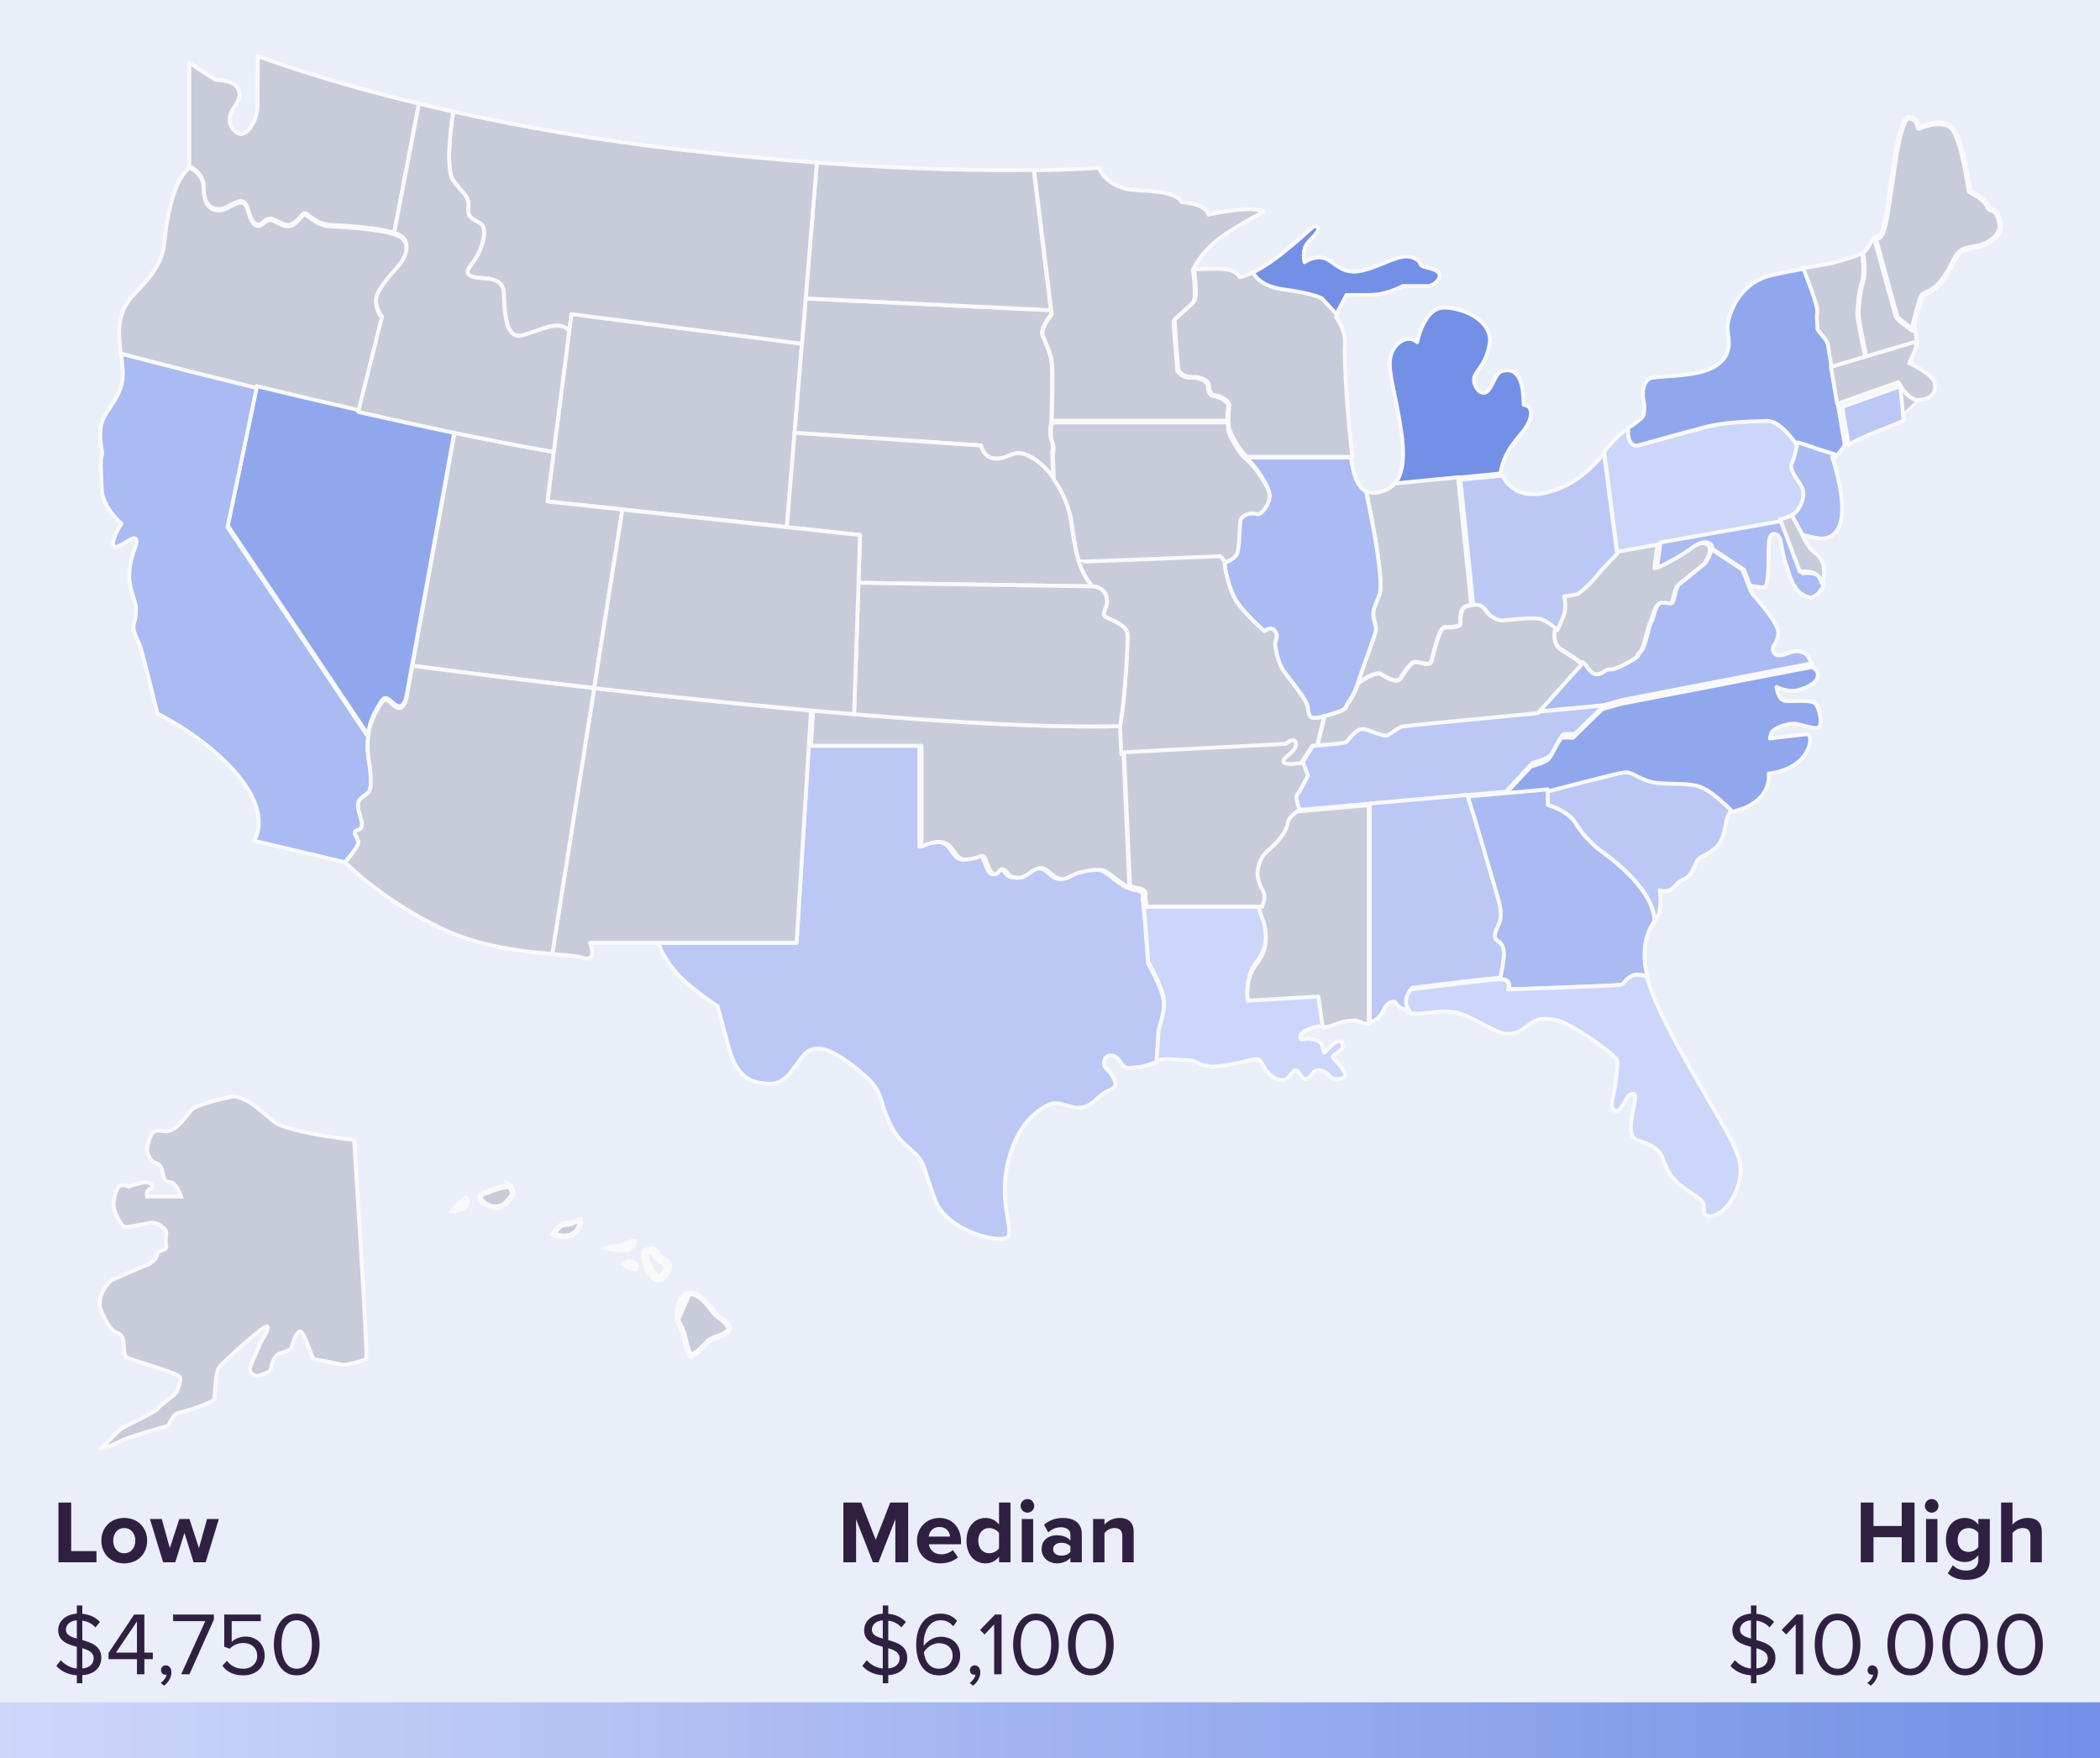 <svg width="375" height="314" viewBox="0 0 375 314" fill="none" xmlns="http://www.w3.org/2000/svg">
<rect x="0" y="0" width="375" height="314" fill="#808080" stroke="none"/>
<g clip-path="url(#clip0_5602_4844)">
<rect width="375" height="314" fill="#EAEEF9"/>
<path d="M143.202 61.338L141.893 77.249L140.503 94.101L111.142 90.963L97.751 89.53L98.884 80.666L101.637 59.121L102.029 56.047L143.202 61.338Z" fill="#C8CBD9" stroke="#F9F9F9" stroke-width="0.7" stroke-linejoin="round"/>
<path d="M241.505 81.593H222.729C221.231 80.429 219.732 77.316 219.536 76.677C219.447 76.389 219.392 75.714 219.376 74.968C219.36 74.057 219.402 73.046 219.52 72.518C219.732 71.558 217.701 70.599 216.953 70.599C216.206 70.599 215.882 69.639 215.882 68.785C215.882 67.931 214.277 67.186 212.782 67.294C211.283 67.4 210.426 66.12 210.426 66.12C210.426 66.12 209.679 57.378 209.785 57.09C209.894 56.805 212.461 54.71 213.209 53.859C213.956 53.005 213.209 48.101 213.209 48.101C213.209 48.101 216.844 47.887 218.879 48.101C220.91 48.312 221.337 49.486 221.337 49.486C221.337 49.486 222.2 49.416 223.929 48.575C224.144 48.469 224.655 50.98 229.68 51.62C234.708 52.26 236.313 53.194 236.313 53.194L238.896 55.989L238.559 56.629C238.559 56.629 240.378 58.763 240.163 61.747C239.964 64.527 240.783 76.357 241.505 81.593Z" fill="#C8CBD9" stroke="#F9F9F9" stroke-width="0.7" stroke-linejoin="round"/>
<path d="M305.341 98.194C305.341 99.278 304.298 100.708 304.298 100.708C304.298 100.708 300.126 104.121 299.59 104.547C299.055 104.975 298.843 107 298.522 107.633C298.201 108.267 297.129 107.534 296.276 107.825C295.419 108.12 295.098 110.519 294.671 111.159C294.241 111.798 293.6 115.743 292.894 116.382C292.188 117.022 292.531 117.236 291.889 117.655C291.247 118.071 288.359 119.796 287.397 119.69C286.434 119.581 286.328 120.33 285.151 120.541C283.973 120.755 283.225 119.156 282.798 118.73C282.721 118.654 282.596 118.545 282.433 118.42C281.704 117.841 280.222 116.817 278.733 115.902C276.913 114.78 277.664 112.013 277.664 112.013C277.664 112.013 278.627 110.199 278.948 108.919C279.269 107.64 278.948 105.935 278.948 105.935C278.948 105.935 281.085 105.721 281.406 105.506C281.727 105.295 283.761 103.587 284.724 102.307C285.686 101.028 288.359 98.363 288.359 98.363L296.058 97C296.009 97.308 295.419 101.149 295.441 101.456C295.464 101.776 300.338 99.003 301.41 98.149C302.478 97.298 304.083 96.444 305.046 97.403C305.257 97.615 305.341 97.89 305.341 98.194Z" fill="#C8CBD9" stroke="#F9F9F9" stroke-width="0.7" stroke-linejoin="round"/>
<path d="M74.818 18.512L70.389 41.573C67.517 40.639 61.645 40.296 59.03 40.168C56.036 40.021 54.752 37.542 54.111 38.182C53.469 38.822 52.4 40.53 50.902 40.101C49.403 39.673 48.335 38.396 47.266 39.462C46.194 40.53 45.126 40.53 44.269 37.331C43.416 34.132 41.06 37.331 39.135 37.331C37.209 37.331 36.356 35.837 36.356 33.278C36.356 30.719 33.789 29.654 33.789 29.654V11.206C33.789 11.206 38.387 14.299 38.708 14.299C39.029 14.299 41.49 14.299 42.344 15.579C43.2 16.858 42.665 17.924 41.596 19.523C40.528 21.122 40.954 22.936 42.453 23.787C43.948 24.641 45.983 21.657 45.983 18.883C45.983 16.11 46.053 10 46.053 10C46.053 10 56.482 14.085 74.818 18.512Z" fill="#C8CBD9" stroke="#F9F9F9" stroke-width="0.7" stroke-linejoin="round"/>
<path d="M323.673 118.444L289.752 124.989L286.328 125.949C286.328 125.949 281.174 126.435 274.779 127.046L282.647 118.281C282.811 118.406 282.936 118.515 283.013 118.591C283.44 119.017 284.187 120.616 285.365 120.402C286.543 120.191 286.649 119.442 287.611 119.551C288.574 119.657 291.462 117.932 292.104 117.517C292.745 117.097 292.402 116.883 293.108 116.243C293.814 115.604 294.456 111.659 294.886 111.02C295.312 110.38 295.633 107.981 296.49 107.686C297.344 107.395 298.415 108.128 298.736 107.495C299.057 106.861 299.269 104.836 299.805 104.408C300.341 103.982 304.512 100.569 304.512 100.569C304.512 100.569 305.555 99.139 305.555 98.055L311.142 101.743L312.32 104.727C312.425 105.047 312.961 106.116 312.961 106.116C312.961 106.116 317.669 111.234 317.56 113.045C317.454 114.858 316.385 115.284 316.597 116.138C316.812 116.992 317.56 117.312 318.952 116.778C320.342 116.243 320.984 116.138 322.052 116.563C323.124 116.992 323.336 118.377 323.336 118.377C323.336 118.377 323.477 118.387 323.673 118.444Z" fill="#AABAF2" stroke="#F9F9F9" stroke-width="0.7" stroke-linejoin="round"/>
<path d="M333.13 63.981L326.901 65.826C326.523 63.571 326.244 61.853 326.212 61.534C326.102 60.468 324.177 58.974 324.296 58.444C324.418 57.909 324.071 56.844 324.286 55.67C324.498 54.496 321.806 47.9 321.806 47.9C324.861 47.372 326.869 47.136 328.137 46.713C329.767 46.173 331.477 45.859 332.482 45.13C332.514 45.306 333.066 48.502 332.482 50.35C331.878 52.257 331.773 54.391 331.667 55.67C331.577 56.739 332.742 62.205 333.13 63.981Z" fill="#C8CBD9" stroke="#F9F9F9" stroke-width="0.7" stroke-linejoin="round"/>
<path d="M111.143 90.995L106.108 122.878C87.249 120.719 73.634 118.886 73.634 118.886L81.178 77.298C87.262 78.561 93.266 79.725 98.885 80.698L97.752 89.562L111.143 90.995Z" fill="#C8CBD9" stroke="#F9F9F9" stroke-width="0.7" stroke-linejoin="round"/>
<path d="M206.853 184.689C206.853 185.633 206.529 189.577 206.519 189.708C205.528 189.977 204.693 190.412 203.323 190.556C201.292 190.767 200.862 190.982 200.114 189.702C199.367 188.422 198.186 188.211 197.598 188.742C197.011 189.277 196.902 190.236 197.598 190.876C198.295 191.516 199.793 193.435 198.937 194.18C198.083 194.926 197.332 194.82 196.264 195.885C195.195 196.954 194.123 197.913 192.307 197.805C190.488 197.699 188.883 196.42 187.064 197.379C185.247 198.339 181.718 200.578 180.004 207.51C178.294 214.439 180.967 219.451 180.004 220.836C179.041 222.225 169.094 220.091 166.957 214.228C164.817 208.361 165.243 208.47 164.175 206.87C163.106 205.271 160.539 204.311 158.826 200.473C157.115 196.634 157.542 195.994 156.258 194.075C154.975 192.155 149.52 187.783 146.953 187.357C144.386 186.929 143.638 188.208 142.46 189.808C141.286 191.407 139.893 193.755 137.22 193.541C134.547 193.326 131.765 193.006 130.161 187.143C128.556 181.279 128.129 179.68 128.129 179.68C128.129 179.68 122.78 176.267 120.319 173.173C117.861 170.083 117.646 168.375 117.646 168.375H142.248L144.427 133.185H164.175V151.21C164.175 151.21 167.704 149.291 169.309 151.21C170.913 153.129 170.698 153.66 172.624 153.449C174.549 153.235 175.191 152.256 175.621 153.491C176.048 154.729 176.583 156.22 177.331 156.114C178.079 156.008 177.973 155.049 178.721 155.26C179.471 155.474 179.683 156.539 180.54 156.648C181.397 156.754 181.824 156.968 183.001 156.22C184.176 155.474 185.353 154.195 187.064 155.794C188.777 157.394 189.525 157.179 191.129 156.328C192.734 155.474 195.086 155.26 196.369 155.369C197.438 155.458 199.328 157.621 201.289 158.523C201.68 158.705 202.075 158.833 202.466 158.887C204.822 159.207 203.859 160.272 204.071 160.912C204.074 160.922 204.077 160.935 204.08 160.951C204.087 160.97 204.09 160.992 204.096 161.021C204.103 161.053 204.109 161.091 204.116 161.133L204.125 161.2C204.132 161.242 204.138 161.29 204.145 161.338C204.173 161.568 204.209 161.878 204.244 162.246C204.244 162.281 204.25 162.32 204.257 162.358C204.27 162.477 204.279 162.601 204.292 162.732C204.305 162.864 204.318 162.998 204.331 163.139C204.376 163.634 204.424 164.185 204.472 164.764C204.485 164.917 204.498 165.074 204.51 165.231C204.53 165.493 204.552 165.762 204.575 166.027C204.587 166.184 204.6 166.338 204.613 166.494C204.632 166.763 204.655 167.028 204.674 167.291C204.687 167.448 204.7 167.604 204.713 167.761C204.732 168.017 204.751 168.27 204.767 168.513C204.777 168.634 204.786 168.759 204.796 168.877C204.799 168.938 204.806 169.002 204.809 169.063C204.818 169.184 204.828 169.306 204.838 169.421C204.863 169.789 204.889 170.138 204.915 170.448C204.918 170.512 204.921 170.573 204.928 170.634C204.947 170.902 204.963 171.142 204.979 171.347C204.982 171.401 204.985 171.456 204.988 171.504C204.992 171.516 204.992 171.526 204.992 171.539C204.995 171.577 204.998 171.612 205.001 171.644C205.021 171.942 205.033 172.108 205.033 172.108C205.033 172.108 207.495 176.372 207.816 178.72C208.136 181.065 206.853 183.73 206.853 184.689Z" fill="#BBC8F6" stroke="#F9F9F9" stroke-width="0.7" stroke-linejoin="round"/>
<path d="M286.435 125.987L281.195 131.105C281.195 131.105 279.802 130.997 279.269 131.105C278.733 131.211 277.556 134.09 276.914 134.835C276.272 135.584 273.705 136.224 273.705 136.224L268.895 141.39H268.892L262.111 141.988L262.028 141.994L244.732 143.517L231.884 144.646C231.884 144.646 231.027 142.429 231.457 141.994C231.884 141.553 233.382 138.568 233.382 138.568L232.535 136.252L232.525 136.224L234.666 132.913C234.666 132.913 235.012 132.89 235.535 132.852C237.137 132.734 240.413 132.468 240.653 132.247C240.974 131.956 242.473 129.717 243.756 129.931C245.04 130.146 247.392 131.425 248.143 130.997C248.891 130.571 249.959 129.64 250.71 129.468C251.172 129.359 264.624 128.063 274.886 127.085C281.281 126.474 286.435 125.987 286.435 125.987Z" fill="#BBC8F6" stroke="#F9F9F9" stroke-width="0.7" stroke-linejoin="round"/>
<path d="M188.053 85.263C187.058 83.887 185.887 82.716 184.597 81.914C181.189 79.793 180.756 81.686 178.189 81.901C175.622 82.115 175.192 79.556 175.192 79.556L141.893 77.298L143.202 61.386L143.87 53.3L187.661 55.398L187.748 56.096C187.748 56.096 185.601 58.722 186.173 59.969C186.744 61.214 187.472 62.922 187.748 64.413C188.002 65.772 187.793 73.667 187.755 75.074C187.751 75.212 187.748 75.289 187.748 75.289C187.748 75.289 187.257 77.208 187.748 78.488C188.242 79.767 187.873 80.621 187.873 80.621L188.053 85.263Z" fill="#C8CBD9" stroke="#F9F9F9" stroke-width="0.7" stroke-linejoin="round"/>
<path d="M309.406 144.646C309.178 144.774 308.979 144.953 308.789 145.238C307.933 146.518 308.254 149.931 306.222 151.53C304.188 153.13 303.334 153.021 303.013 153.769C302.693 154.515 301.942 156.54 300.767 156.968C299.59 157.394 298.948 158.673 298.091 158.993C297.237 159.313 296.381 158.993 296.381 158.993C296.381 158.993 296.917 162.406 295.845 163.897C295.713 164.079 295.578 164.275 295.441 164.479C295.251 158.133 286.006 152.17 285.15 151.421C284.293 150.676 282.583 149.077 281.299 146.943C280.015 144.813 276.38 143.744 276.38 143.744V140.974C276.38 140.974 288.785 137.666 290.178 137.561C291.567 137.455 292.636 138.735 294.882 139.266C297.128 139.8 300.016 139.375 302.798 139.906C305.581 140.44 309.406 144.646 309.406 144.646Z" fill="#BBC8F6" stroke="#F9F9F9" stroke-width="0.7" stroke-linejoin="round"/>
<path d="M342.778 71.199C342.778 71.199 340.936 73.275 339.47 74.251C339.454 74.26 339.441 74.27 339.425 74.279L338.806 68.192L339.354 68C339.354 68 340.853 70.988 342.778 71.199Z" fill="#C8CBD9" stroke="#F9F9F9" stroke-width="0.517" stroke-linejoin="round"/>
<path d="M321.184 91.923C320.956 92.175 320.67 92.39 320.372 92.562C319.412 93.126 318.296 93.311 318.296 93.311L296.472 97.172L288.774 98.535L286.435 80.634C287.827 79.038 289.005 77.592 290.378 76.783C290.661 76.616 290.921 76.456 291.161 76.309C290.876 80.413 293.308 79.342 293.308 79.342C293.308 79.342 301.289 77.103 305.033 76.143C308.775 75.183 313.376 75.183 315.944 75.078C318.511 74.969 321.399 79.556 321.399 79.556C321.399 79.556 320.969 82.115 320.372 83.286C319.772 84.46 321.719 86.485 322.252 87.745C322.788 89.005 322.146 90.858 321.184 91.923Z" fill="#CCD6FA" stroke="#F9F9F9" stroke-width="0.7" stroke-linejoin="round"/>
<path d="M71.438 47.404C70.582 48.473 67.161 51.883 67.161 53.802C67.161 55.721 68.23 56.79 68.23 56.79L63.959 73.82C57.55 72.362 51.383 70.897 45.828 69.547C31.735 66.118 21.604 63.424 21.604 63.424C21.117 59.515 20.651 55.811 24.162 52.311C28.545 47.938 29.187 45.379 29.402 42.82C29.617 40.261 30.259 36.851 31.221 34.078C32.184 31.304 33.789 29.919 33.789 29.919C33.789 29.919 36.356 30.984 36.356 33.544C36.356 36.103 37.209 37.596 39.135 37.596C41.06 37.596 43.415 34.398 44.269 37.596C45.126 40.795 46.194 40.795 47.266 39.727C48.334 38.662 49.403 39.938 50.901 40.367C52.4 40.795 53.469 39.087 54.11 38.447C54.752 37.808 56.036 40.287 59.03 40.434C61.645 40.562 67.517 40.904 70.389 41.838C70.809 41.976 71.166 42.123 71.438 42.286C73.579 43.566 72.295 46.339 71.438 47.404Z" fill="#C8CBD9" stroke="#F9F9F9" stroke-width="0.7" stroke-linejoin="round"/>
<path d="M201.677 158.523C199.716 157.621 197.826 155.458 196.758 155.369C195.474 155.26 193.122 155.474 191.518 156.329C189.913 157.179 189.166 157.394 187.452 155.794C185.742 154.195 184.564 155.474 183.39 156.22C182.212 156.968 181.785 156.754 180.928 156.648C180.072 156.54 179.86 155.474 179.109 155.26C178.361 155.049 178.467 156.009 177.72 156.114C176.972 156.22 176.436 154.729 176.009 153.491C175.579 152.256 174.937 153.235 173.012 153.45C171.087 153.661 171.302 153.13 169.697 151.21C168.093 149.291 164.563 151.21 164.563 151.21V133.185H144.816L145.204 126.886C147.774 127.117 150.345 127.34 152.905 127.552C170.788 129.039 188.107 130.012 200.397 129.669L200.618 134.682L201.677 158.523Z" fill="#C8CBD9" stroke="#F9F9F9" stroke-width="0.7" stroke-linejoin="round"/>
<path d="M288.776 98.901C288.776 98.901 286.103 101.565 285.14 102.845C284.178 104.125 282.143 105.833 281.822 106.044C281.501 106.258 279.364 106.472 279.364 106.472C279.364 106.472 279.685 108.177 279.364 109.457C279.043 110.737 278.081 112.55 278.081 112.55C278.081 112.55 276.797 111.376 275.62 110.951C274.442 110.522 269.95 111.056 268.785 111.162C267.617 111.271 266.208 110.311 265.454 109.137C264.918 108.299 264.007 108.277 263.134 108.449L260.782 85.674L268.345 84.931C268.345 84.931 270.165 90.05 277.439 87.599C281.8 86.128 284.354 83.393 286.437 81L288.776 98.901Z" fill="#BBC8F6" stroke="#F9F9F9" stroke-width="0.7" stroke-linejoin="round"/>
<path d="M187.661 55.398L143.869 53.3L145.868 29.03C163.052 30.3 176.102 30.476 184.596 30.358L187.661 55.398Z" fill="#C8CBD9" stroke="#F9F9F9" stroke-width="0.7" stroke-linejoin="round"/>
<path d="M324.835 129.837C324.193 130.368 322.588 129.622 320.875 129.302C319.164 128.983 316.491 130.157 316.276 131.007L316.061 131.862C316.061 131.862 321.517 131.222 322.588 131.116C323.657 131.007 323.551 133.886 321.305 135.915C319.059 137.939 315.85 138.154 315.85 138.154C315.85 138.154 316.276 141.138 313.494 143.163C311.332 144.74 310.202 144.574 309.406 145.025C309.406 145.025 305.581 140.818 302.799 140.284C300.017 139.753 297.129 140.179 294.883 139.644C292.637 139.113 291.568 137.834 290.179 137.939C288.786 138.045 276.38 141.353 276.38 141.353L268.573 142.04L273.383 136.874C273.383 136.874 275.95 136.234 276.592 135.486C277.234 134.741 278.412 131.862 278.948 131.756C279.48 131.647 280.873 131.756 280.873 131.756L286.113 126.638L289.537 125.678L323.458 119.133C323.875 119.252 324.546 119.578 324.62 120.451C324.725 121.731 323.121 122.69 321.196 123.225C319.27 123.759 317.239 122.69 317.239 122.69C317.239 122.69 317.454 124.93 318.738 125.144C320.021 125.358 323.442 124.824 324.193 125.678C324.94 126.529 325.476 129.302 324.835 129.837Z" fill="#91A7ED" stroke="#F9F9F9" stroke-width="0.7" stroke-linejoin="round"/>
<path d="M329.432 79.447C329.144 80.026 328.21 81.146 327.645 81.805C327.645 81.805 324.834 80.941 323.336 80.407C321.837 79.873 320.983 79.662 320.983 79.662C320.983 79.662 318.095 75.075 315.528 75.183C312.961 75.289 308.36 75.289 304.618 76.249C300.873 77.208 292.893 79.447 292.893 79.447C292.893 79.447 290.461 80.519 290.746 76.415C293.403 74.745 293.493 74.115 293.493 74.115C293.493 74.115 293.814 72.835 293.493 71.556C293.172 70.276 293.387 68.251 294.561 67.612C295.739 66.972 303.014 67.506 306.328 65.373C309.643 63.239 308.575 60.36 308.469 58.76C308.36 57.161 309.964 50.6 316.382 49.138C318.577 48.636 320.444 48.284 322.033 48.006C322.033 48.006 324.725 54.602 324.513 55.776C324.298 56.95 324.645 58.015 324.523 58.549C324.404 59.08 326.329 60.574 326.438 61.639C326.471 61.959 326.75 63.677 327.128 65.932C327.459 67.915 327.866 70.315 328.245 72.538C328.877 76.236 329.432 79.447 329.432 79.447Z" fill="#91A7ED" stroke="#F9F9F9" stroke-width="0.7" stroke-linejoin="round"/>
<path d="M144.816 126.886L144.427 133.185L142.249 168.375H105.346C105.346 168.375 106.842 172.003 104.063 171.043C103.139 170.723 101.191 170.592 98.608 170.375L106.107 122.894C117.678 124.218 131.226 125.667 144.816 126.886Z" fill="#C8CBD9" stroke="#F9F9F9" stroke-width="0.7" stroke-linejoin="round"/>
<path d="M328.897 92.007C328.47 96.165 325.903 96.165 325.155 96.165C324.408 96.165 321.837 95.525 321.837 95.525L319.957 92.007C320.255 91.834 320.541 91.62 320.769 91.367C321.732 90.302 322.373 88.449 321.837 87.189C321.305 85.929 319.357 83.904 319.957 82.73C320.554 81.559 320.984 79 320.984 79C320.984 79 321.837 79.211 323.336 79.745C324.835 80.279 327.646 81.143 327.646 81.143C327.376 81.457 327.187 81.665 327.187 81.665C327.187 81.665 329.327 87.848 328.897 92.007Z" fill="#AABAF2" stroke="#F9F9F9" stroke-width="0.7" stroke-linejoin="round"/>
<path d="M342.368 61.306L333.358 63.981C332.969 62.205 331.804 56.739 331.894 55.67C332 54.391 332.106 52.257 332.709 50.35C333.293 48.502 332.741 45.306 332.709 45.13C332.889 44.996 333.046 44.852 333.178 44.688C334.031 43.62 334.461 42.34 335.209 42.129C335.209 42.129 338.845 55.456 339.06 56.096C339.275 56.735 341.961 58.575 341.961 58.575C341.941 58.741 341.938 58.875 341.948 58.975C342.022 59.617 342.333 60.408 342.368 61.306Z" fill="#C8CBD9" stroke="#F9F9F9" stroke-width="0.7" stroke-linejoin="round"/>
<path d="M81.178 76.976L73.634 118.565L72.611 124.214C72.611 124.214 72.123 127.201 70.39 125.708C68.657 124.214 68.709 123.967 66.947 127.201C66.235 128.51 65.888 129.946 65.744 131.264L40.634 93.812L45.829 68.944C51.384 70.294 57.551 71.759 63.96 73.218C69.601 74.504 75.425 75.783 81.178 76.976Z" fill="#91A7ED" stroke="#F9F9F9" stroke-width="0.7" stroke-linejoin="round"/>
<path d="M153.3 104.075L153.586 95.55L140.503 94.149L141.892 77.298L175.191 79.556C175.191 79.556 175.621 82.115 178.188 81.901C180.755 81.686 181.188 79.793 184.596 81.914C185.886 82.716 187.057 83.887 188.052 85.263C189.685 87.521 190.837 90.339 191.235 92.991C191.592 95.358 191.884 97.729 192.548 99.913C193.08 101.663 193.851 103.295 195.086 104.718L153.3 104.075Z" fill="#C8CBD9" stroke="#F9F9F9" stroke-width="0.7" stroke-linejoin="round"/>
<path d="M145.869 29.03L143.87 53.3L143.202 61.386L102.029 56.096L101.637 59.17C99.917 56.694 95.399 59.544 93.044 59.934C90.477 60.363 90.265 56.524 90.05 54.391C89.835 52.257 90.692 49.912 86.447 49.698C82.201 49.487 83.417 48.207 84.701 46.499C85.984 44.794 87.268 40.741 85.773 39.89C84.274 39.036 83.417 38.822 83.632 36.902C83.847 34.983 82.564 34.558 80.927 32.213C79.291 29.865 80.927 19.929 80.927 19.929C92.499 22.508 106.63 25.067 122.835 26.88C131.182 27.814 138.867 28.512 145.869 29.03Z" fill="#C8CBD9" stroke="#F9F9F9" stroke-width="0.7" stroke-linejoin="round"/>
<path d="M236.48 127.865L235.213 133.124C234.69 133.162 234.343 133.185 234.343 133.185L232.203 136.495L232.212 136.524C230.945 136.748 229.18 136.962 228.779 136.495C228.137 135.747 231.025 134.682 230.919 133.185C230.813 131.687 229.1 133.185 229.1 133.185L200.23 134.682L200.008 129.669C200.043 129.474 200.082 129.266 200.117 129.048C200.916 124.26 201.494 114.26 201.292 113.035C201.077 111.755 198.936 110.904 197.598 110.265C196.26 109.625 198.083 108.557 197.598 106.637C197.117 104.718 195.086 104.718 195.086 104.718C193.85 103.294 193.08 101.663 192.547 99.913C192.576 100.006 217.763 98.96 217.763 98.96C217.763 98.96 218.831 99.92 218.726 100.454C218.62 100.988 219.367 105.038 220.757 107.277C222.149 109.516 225.785 112.715 225.785 112.715C225.785 112.715 226.963 111.65 227.71 112.715C228.458 113.783 227.605 114.423 227.71 115.169C227.816 115.914 228.246 118.262 228.994 119.433C229.742 120.607 232.309 123.7 233.06 125.085C233.807 126.47 233.486 127.123 233.913 127.865C234.343 128.604 236.48 127.865 236.48 127.865Z" fill="#C8CBD9" stroke="#F9F9F9" stroke-width="0.7" stroke-linejoin="round"/>
<path d="M244.411 143.789V182.806C244.167 182.838 243.913 182.828 243.65 182.77C242.152 182.45 242.794 182.025 240.653 182.345C238.516 182.665 238.516 183.199 236.161 183.519L235.413 178.292L222.793 179.04C222.793 179.04 222.151 174.882 224.397 172.109C226.643 169.335 226.001 166.67 225.787 165.497C225.584 164.396 224.724 163.107 224.888 162.246C224.894 162.192 224.91 162.138 224.93 162.087C225.251 161.232 225.572 160.273 224.93 159.208C224.288 158.139 223.967 156.648 224.076 156.009C224.182 155.369 224.288 153.555 226.107 152.061C227.927 150.571 229.339 148.543 229.435 147.372C229.531 146.198 231.562 144.918 231.562 144.918L244.411 143.789Z" fill="#C8CBD9" stroke="#F9F9F9" stroke-width="0.7" stroke-linejoin="round"/>
<path d="M219.331 72.672C219.212 73.2 219.17 74.211 219.186 75.122H187.823C187.861 73.715 188.07 65.82 187.816 64.461C187.541 62.97 186.812 61.262 186.241 60.017C185.67 58.77 187.816 56.144 187.816 56.144L187.73 55.446L184.665 30.405C192.274 30.306 196.227 29.967 196.227 29.967C196.227 29.967 197.51 33.752 203.071 33.966C208.632 34.18 210.558 35.031 210.988 36.099C210.988 36.099 215.371 36.311 215.801 38.339C215.801 38.339 223.608 36.525 225.64 37.804C225.64 37.804 219.116 41.218 216.549 43.562C213.982 45.907 213.019 48.255 213.019 48.255C213.019 48.255 213.767 53.159 213.019 54.013C212.271 54.864 209.704 56.959 209.595 57.244C209.489 57.532 210.237 66.274 210.237 66.274C210.237 66.274 211.094 67.554 212.592 67.448C214.088 67.34 215.692 68.088 215.692 68.939C215.692 69.79 216.013 70.753 216.764 70.753C217.515 70.753 219.543 71.712 219.331 72.672Z" fill="#C8CBD9" stroke="#F9F9F9" stroke-width="0.7" stroke-linejoin="round"/>
<path d="M273.172 74.969C272.315 77.637 268.785 79.342 267.928 84.565L260.365 85.308L249.041 86.418C250.331 84.914 250.921 82.214 250.28 77.528C249.317 70.49 247.822 66.652 248.248 63.987C248.675 61.322 251.351 59.509 253.062 61.108C253.062 61.108 254.239 54.816 257.981 54.925C261.726 55.03 266.645 57.484 266.003 61.428C265.361 65.372 263.33 66.226 263.224 67.72C263.115 69.211 264.835 71.344 266.061 69.32C267.287 67.291 267.181 66.121 269.212 66.121C271.243 66.121 271.888 68.68 271.994 70.49L272.1 72.304C272.1 72.304 274.025 72.304 273.172 74.969Z" fill="#7490E6" stroke="#F9F9F9" stroke-width="0.7" stroke-linejoin="round"/>
<path d="M257.018 49.592C256.592 50.766 255.202 51.086 255.202 51.086H250.495C250.495 51.086 247.607 52.685 244.719 52.685H240.441L238.638 56.096L236.055 53.3C236.055 53.3 234.45 52.366 229.422 51.726C224.397 51.086 223.887 48.575 223.672 48.681C224.984 48.038 226.794 46.953 229.101 45.114C234.45 40.85 234.45 39.996 235.198 40.53C235.949 41.061 234.556 42.129 233.488 43.409C232.419 44.688 232.952 46.819 232.952 46.819C232.952 46.819 235.307 45.114 237.338 46.499C239.369 47.887 240.547 49.167 244.077 48.098C247.607 47.033 250.174 45.219 252.205 45.968C254.239 46.713 253.062 47.353 254.451 47.673C255.844 47.993 257.448 48.418 257.018 49.592Z" fill="#7490E6" stroke="#F9F9F9" stroke-width="0.7" stroke-linejoin="round"/>
<path d="M344.119 71.135C343.586 71.349 342.408 71.455 342.408 71.455C340.483 71.244 338.985 68.256 338.985 68.256L338.436 68.448L328.065 72.117C327.686 69.894 327.279 67.495 326.948 65.511L333.176 63.666L342.187 60.992C342.206 61.433 342.158 61.9 341.982 62.393C341.446 63.886 340.91 64.846 340.91 64.846C340.91 64.846 345.19 66.765 345.511 68.47C345.832 70.175 344.655 70.924 344.119 71.135Z" fill="#C8CBD9" stroke="#F9F9F9" stroke-width="0.7" stroke-linejoin="round"/>
<path d="M325.731 104.407C325.179 105.556 324.139 106.982 322.968 106.646C321.472 106.221 320.401 105.261 319.438 102.382C318.475 99.503 318.264 98.329 318.049 97.05C317.834 95.77 317.407 95.345 316.659 95.345C315.911 95.345 315.802 97.159 315.802 98.544C315.802 99.929 315.908 104.621 315.055 104.836C314.198 105.047 312.488 104.407 312.593 104.727L311.416 101.742L305.829 98.054C305.829 97.75 305.746 97.475 305.534 97.264C304.571 96.304 302.967 97.159 301.898 98.009C300.826 98.864 295.952 101.637 295.93 101.317C295.907 101.01 296.498 97.168 296.546 96.861L318.369 93L321.899 102.382C321.899 102.382 325.387 101.742 325.731 104.407Z" fill="#AABAF2" stroke="#F9F9F9" stroke-width="0.7" stroke-linejoin="round"/>
<path d="M353.311 43.975C351.277 44.403 349.993 44.294 349.031 46.322C348.068 48.347 346.785 50.481 345.501 51.441C344.217 52.4 343.255 52.4 343.043 53.146C342.847 53.814 341.711 57.486 341.557 58.929C341.557 58.929 338.871 57.09 338.656 56.45C338.441 55.81 334.806 42.484 334.806 42.484C335.553 42.27 336.195 43.335 337.158 36.937C338.121 30.539 338.656 26.17 339.404 23.611C340.155 21.052 340.582 20.732 341.544 21.157C342.507 21.583 342.613 22.862 342.613 22.862C342.613 22.862 347.32 20.732 348.925 23.291C350.529 25.85 351.707 34.167 351.707 34.167C351.707 34.167 353.632 35.127 354.38 35.977C355.128 36.831 354.916 37.257 355.664 37.471C356.411 37.686 356.841 38.217 357.162 40.03C357.483 41.844 355.343 43.549 353.311 43.975Z" fill="#C8CBD9" stroke="#F9F9F9" stroke-linejoin="round"/>
<path d="M237.444 192.142C236.482 191.074 235.198 190.968 234.771 191.288C234.345 191.608 233.809 192.887 232.952 192.673C232.098 192.462 231.883 190.648 231.136 191.182C230.385 191.713 230.064 192.996 228.78 192.887C227.497 192.782 226.107 191.502 225.572 190.328C225.039 189.154 224.718 189.154 224.182 189.154C223.646 189.154 218.085 190.754 215.839 190.434C213.593 190.114 213.808 189.369 212.524 189.369C211.241 189.369 210.063 189.154 208.138 189.154C207.512 189.154 206.995 189.244 206.52 189.375C206.53 189.244 206.854 185.3 206.854 184.356C206.854 183.412 208.138 180.732 207.817 178.387C207.496 176.039 205.035 171.775 205.035 171.775C205.035 171.775 205.022 171.609 205.003 171.311C204.999 171.279 204.996 171.244 204.993 171.206C204.993 171.193 204.993 171.183 204.99 171.17C204.99 171.122 204.983 171.068 204.98 171.014C204.964 170.809 204.948 170.569 204.929 170.3C204.922 170.239 204.919 170.179 204.916 170.115C204.89 169.804 204.865 169.456 204.839 169.088C204.829 168.973 204.82 168.851 204.81 168.73C204.81 168.669 204.8 168.605 204.797 168.544C204.788 168.426 204.778 168.301 204.768 168.179C204.752 167.936 204.733 167.684 204.714 167.428C204.701 167.271 204.688 167.114 204.675 166.957C204.656 166.695 204.634 166.43 204.614 166.161C204.602 166.004 204.589 165.851 204.576 165.694C204.553 165.428 204.531 165.16 204.512 164.897C204.499 164.741 204.486 164.584 204.473 164.43C204.425 163.851 204.377 163.301 204.332 162.805C204.319 162.665 204.306 162.53 204.293 162.399C204.281 162.268 204.271 162.143 204.258 162.025C204.252 161.986 204.249 161.948 204.245 161.913H224.888C224.724 162.773 225.584 164.062 225.787 165.163C226.002 166.337 226.643 169.002 224.397 171.775C222.151 174.548 222.793 178.707 222.793 178.707L235.413 177.958L236.161 183.185C233.809 183.505 232.31 184.25 232.204 185.105C232.098 185.955 232.74 185.424 234.024 185.53C235.307 185.636 236.161 186.17 236.27 187.344C236.376 188.515 236.591 187.875 237.765 186.704C238.943 185.53 239.8 185.85 239.8 186.81C239.8 187.769 237.554 188.409 238.086 188.943C238.622 189.474 240.012 190.968 240.227 191.822C240.442 192.673 238.407 193.207 237.444 192.142Z" fill="#CCD6FA" stroke="#F9F9F9" stroke-width="0.7" stroke-linejoin="round"/>
<path d="M282.495 118.591L274.627 127.356C264.365 128.335 250.913 129.631 250.451 129.739C249.7 129.912 248.631 130.843 247.884 131.268C247.133 131.697 244.781 130.418 243.497 130.203C242.214 129.989 240.715 132.228 240.394 132.519C240.154 132.74 236.877 133.005 235.276 133.124L236.544 127.865C236.544 127.865 240.182 127.004 240.394 126.259C240.609 125.51 241.787 124.445 242.534 121.992C242.534 121.992 245.618 119.861 246.591 120.392C247.563 120.927 249.379 122.228 250.13 121.15C250.878 120.072 251.946 118.048 253.018 118.262C254.086 118.473 255.264 118.87 255.585 118.246C255.906 117.622 256.869 112.075 258.043 112.075C259.217 112.075 260.825 111.97 260.825 111.435C260.825 110.901 260.681 108.665 261.769 108.345C262.083 108.253 262.426 108.153 262.779 108.083C263.652 107.91 264.563 107.933 265.099 108.771C265.853 109.945 267.262 110.904 268.43 110.796C269.595 110.69 274.087 110.156 275.265 110.585C276.443 111.01 277.726 112.184 277.726 112.184C277.726 112.184 276.975 114.951 278.795 116.074C280.284 116.989 281.766 118.012 282.495 118.591Z" fill="#C8CBD9" stroke="#F9F9F9" stroke-width="0.7" stroke-linejoin="round"/>
<path d="M200.117 129.049C200.082 129.266 200.043 129.474 200.008 129.669C187.718 130.012 170.4 129.039 152.516 127.552L153.299 104.075L195.086 104.718C195.086 104.718 197.117 104.718 197.598 106.637C198.083 108.557 196.26 109.625 197.598 110.265C198.936 110.905 201.077 111.756 201.292 113.035C201.494 114.26 200.916 124.26 200.117 129.049Z" fill="#C8CBD9" stroke="#F9F9F9" stroke-width="0.7" stroke-linejoin="round"/>
<path d="M226.879 88.887C226.879 90.487 225.275 92.511 224.527 92.192C223.776 91.872 221.851 92.192 221.639 93.417C221.424 94.645 221.53 98.269 220.998 99.335C220.462 100.403 218.857 100.828 218.857 100.828C218.963 100.294 217.895 99.335 217.895 99.335C217.895 99.335 192.708 100.381 192.679 100.288C192.015 98.103 191.723 95.733 191.367 93.365C190.969 90.714 189.817 87.895 188.184 85.637L188.004 80.996C188.004 80.996 188.373 80.141 187.879 78.862C187.388 77.582 187.879 75.663 187.879 75.663C187.879 75.663 187.882 75.586 187.885 75.449H219.249C219.265 76.194 219.319 76.869 219.409 77.157C219.605 77.797 221.103 80.909 222.602 82.074C224.097 83.235 226.879 87.288 226.879 88.887Z" fill="#C8CBD9" stroke="#F9F9F9" stroke-width="0.7" stroke-linejoin="round"/>
<path d="M262.717 108.014C262.364 108.084 262.021 108.183 261.706 108.276C260.618 108.596 260.763 110.835 260.763 111.366C260.763 111.897 259.158 112.006 257.981 112.006C256.803 112.006 255.844 117.553 255.523 118.177C255.202 118.8 254.024 118.404 252.956 118.193C251.884 117.978 250.815 120.003 250.068 121.081C249.317 122.159 247.501 120.857 246.528 120.323C245.556 119.792 242.472 121.923 242.472 121.923C243.22 119.472 245.575 113.394 245.681 112.54C245.787 111.686 245.254 110.727 245.229 109.767C245.206 108.807 245.254 108.807 246.323 106.143C247.382 103.504 244 87.983 243.932 87.679C244.686 88.063 245.588 88.085 246.644 87.803C247.574 87.554 248.396 87.1 249.041 86.348L260.365 85.238L262.717 108.014Z" fill="#C8CBD9" stroke="#F9F9F9" stroke-width="0.7" stroke-linejoin="round"/>
<path d="M246.322 106.212C245.254 108.877 245.206 108.877 245.228 109.836C245.254 110.796 245.787 111.756 245.681 112.61C245.575 113.464 243.219 119.542 242.472 121.992C241.724 124.446 240.546 125.511 240.331 126.259C240.12 127.005 236.481 127.865 236.481 127.865C236.481 127.865 234.344 128.604 233.914 127.865C233.487 127.123 233.808 126.47 233.06 125.085C232.309 123.7 229.742 120.607 228.994 119.433C228.247 118.262 227.817 115.914 227.711 115.169C227.605 114.424 228.459 113.784 227.711 112.715C226.963 111.65 225.786 112.715 225.786 112.715C225.786 112.715 222.15 109.516 220.757 107.277C219.368 105.038 218.62 100.988 218.726 100.454C218.726 100.454 220.33 100.029 220.866 98.96C221.399 97.895 221.293 94.271 221.508 93.042C221.72 91.817 223.645 91.497 224.396 91.817C225.144 92.137 226.748 90.112 226.748 88.513C226.748 86.913 223.966 82.86 222.471 81.699H241.246C241.297 82.09 241.352 82.445 241.403 82.755C241.868 85.531 242.703 87.121 243.932 87.745C243.999 88.052 247.381 103.573 246.322 106.212Z" fill="#AABAF2" stroke="#F9F9F9" stroke-width="0.7" stroke-linejoin="round"/>
<path d="M101.637 59.17L98.884 80.714C93.265 79.742 87.261 78.577 81.177 77.314C75.424 76.12 69.6 74.841 63.959 73.555L68.23 56.524C68.23 56.524 67.161 55.456 67.161 53.536C67.161 51.617 70.582 48.207 71.438 47.139C72.295 46.074 73.579 43.3 71.438 42.021C71.166 41.858 70.809 41.71 70.389 41.573L74.817 18.512C76.765 18.982 78.803 19.456 80.927 19.929C80.927 19.929 79.29 29.865 80.927 32.213C82.564 34.558 83.847 34.983 83.632 36.902C83.417 38.822 84.274 39.036 85.772 39.89C87.268 40.741 85.984 44.794 84.701 46.499C83.417 48.207 82.201 49.487 86.446 49.698C90.692 49.912 89.835 52.257 90.05 54.391C90.265 56.524 90.477 60.363 93.044 59.934C95.399 59.544 99.917 56.694 101.637 59.17Z" fill="#C8CBD9" stroke="#F9F9F9" stroke-width="0.7" stroke-linejoin="round"/>
<path d="M81.043 216.151C81.005 216.157 80.97 216.161 80.936 216.165L80.938 216.162L80.938 216.162L80.938 216.162L80.939 216.162L80.939 216.161L80.944 216.156L80.961 216.136C80.976 216.119 80.998 216.093 81.028 216.06C81.086 215.993 81.171 215.898 81.274 215.784C81.482 215.556 81.763 215.256 82.062 214.966C82.364 214.673 82.669 214.404 82.926 214.226C83.046 214.143 83.139 214.092 83.203 214.065C83.223 214.086 83.247 214.117 83.271 214.166C83.322 214.266 83.36 214.409 83.366 214.578C83.378 214.926 83.254 215.262 83.024 215.453C82.904 215.552 82.613 215.703 82.21 215.848C81.823 215.988 81.394 216.101 81.043 216.151ZM83.259 214.048C83.259 214.048 83.257 214.048 83.254 214.048C83.257 214.048 83.259 214.047 83.259 214.048Z" fill="#C8CBD9" stroke="#F9F9F9"/>
<path d="M86.908 212.91L86.881 212.724L86.95 212.893L86.95 212.893L86.951 212.893L86.953 212.893L86.961 212.889L86.995 212.875C87.025 212.863 87.071 212.845 87.128 212.823C87.244 212.777 87.411 212.714 87.612 212.64C88.017 212.493 88.558 212.308 89.111 212.155C89.67 212 90.213 211.885 90.633 211.864C90.844 211.854 90.991 211.869 91.082 211.895C91.11 211.904 91.127 211.911 91.136 211.916C91.391 212.426 91.528 212.745 91.551 213.023C91.569 213.253 91.511 213.504 91.195 213.87C91.119 213.958 91.047 214.045 90.975 214.129C90.66 214.503 90.373 214.844 89.998 215.117C89.567 215.429 89.018 215.646 88.189 215.592L88.189 215.592C87.807 215.566 87.346 215.416 86.912 215.172C86.478 214.928 86.116 214.617 85.906 214.311C85.697 214.004 85.684 213.781 85.758 213.62C85.844 213.434 86.124 213.147 86.908 212.91ZM91.145 211.922C91.145 211.922 91.144 211.921 91.143 211.92C91.145 211.921 91.145 211.922 91.145 211.922Z" fill="#C8CBD9" stroke="#F9F9F9"/>
<path d="M99.079 220.034L99.182 219.962L99.238 219.851C99.238 219.851 99.238 219.851 99.238 219.851C99.238 219.85 99.238 219.85 99.238 219.85L99.242 219.843C99.245 219.836 99.252 219.824 99.261 219.807C99.28 219.774 99.31 219.724 99.35 219.663C99.431 219.54 99.55 219.377 99.706 219.215C100.023 218.886 100.44 218.612 100.945 218.612C101.771 218.612 102.37 218.307 102.804 218.082L102.814 218.077C103.037 217.962 103.185 217.885 103.32 217.843C103.44 217.805 103.51 217.808 103.572 217.828C103.626 217.846 103.634 217.863 103.643 217.884C103.662 217.929 103.679 218.026 103.66 218.197C103.621 218.543 103.459 218.987 103.27 219.428C103.106 219.812 102.997 219.917 102.871 220.007C102.798 220.058 102.718 220.105 102.597 220.175C102.572 220.19 102.545 220.206 102.515 220.223C102.355 220.318 102.158 220.436 101.92 220.605L101.919 220.606C101.892 220.625 101.802 220.669 101.617 220.707C101.444 220.743 101.227 220.767 100.982 220.775C100.49 220.792 99.933 220.743 99.474 220.636C99.245 220.582 99.055 220.517 98.916 220.448C98.848 220.414 98.799 220.382 98.765 220.355C98.758 220.349 98.752 220.344 98.747 220.339C98.782 220.284 98.873 220.179 99.079 220.034Z" fill="#C8CBD9" stroke="#F9F9F9"/>
<path d="M109.261 222.995C109.046 222.962 108.849 222.926 108.675 222.888C108.681 222.886 108.686 222.884 108.692 222.882C109.095 222.724 109.613 222.594 110.138 222.647L110.139 222.647C110.911 222.723 111.62 222.364 112.136 222.103C112.158 222.092 112.181 222.08 112.203 222.069C112.488 221.925 112.712 221.816 112.912 221.757C113.105 221.7 113.214 221.71 113.289 221.741L113.29 221.741C113.293 221.743 113.296 221.744 113.299 221.745C113.296 221.808 113.26 221.942 113.138 222.135C112.885 222.531 112.427 222.924 112.039 223.069C111.977 223.092 111.849 223.119 111.644 223.136C111.447 223.152 111.208 223.156 110.943 223.149C110.414 223.136 109.805 223.079 109.261 222.995Z" fill="#C8CBD9" stroke="#F9F9F9"/>
<path d="M114.999 223.653C115.15 223.304 116.771 222.504 117.278 223.653C117.571 224.316 118.077 224.638 118.549 224.938C118.892 225.157 119.217 225.365 119.431 225.684C119.938 226.442 118.799 228.208 118.038 228.461C117.278 228.713 116.771 228.278 116.139 227.424C115.506 226.57 114.618 224.529 114.999 223.656V223.653ZM114.999 223.653H115.499V223.656V223.76L115.458 223.856C115.454 223.865 115.45 223.874 115.447 223.884M114.999 223.653L115.007 223.656L115.458 223.851C115.458 223.853 115.457 223.854 115.456 223.856C115.446 223.88 115.435 223.894 115.432 223.899M115.447 223.884C115.439 223.891 115.434 223.896 115.432 223.899M115.447 223.884C115.41 223.988 115.392 224.167 115.424 224.433C115.458 224.714 115.542 225.041 115.661 225.382C115.901 226.07 116.26 226.747 116.541 227.127C116.853 227.549 117.089 227.801 117.301 227.931C117.476 228.037 117.639 228.066 117.881 227.986C117.959 227.96 118.106 227.868 118.289 227.679C118.462 227.5 118.635 227.267 118.773 227.018C118.913 226.768 119.006 226.522 119.041 226.318C119.078 226.106 119.042 226.002 119.015 225.962C118.865 225.737 118.642 225.594 118.301 225.375C118.232 225.33 118.159 225.283 118.08 225.232C117.645 224.946 117.133 224.562 116.821 223.855L116.82 223.855C116.748 223.69 116.654 223.624 116.56 223.59C116.448 223.55 116.293 223.543 116.106 223.581C115.921 223.619 115.739 223.694 115.601 223.776C115.532 223.816 115.482 223.853 115.452 223.88C115.45 223.881 115.448 223.883 115.447 223.884ZM115.432 223.899C115.43 223.9 115.43 223.901 115.43 223.901C115.43 223.901 115.43 223.9 115.432 223.899Z" fill="#C8CBD9" stroke="#F9F9F9"/>
<path d="M111.493 225.731C111.517 225.714 111.541 225.697 111.565 225.68C111.872 225.47 112.234 225.333 112.613 225.417C113.097 225.524 113.402 225.751 113.524 225.949C113.581 226.041 113.596 226.121 113.589 226.189C113.582 226.258 113.547 226.358 113.432 226.483C113.43 226.486 113.427 226.488 113.422 226.49C113.416 226.494 113.402 226.499 113.377 226.504C113.324 226.513 113.237 226.514 113.112 226.49C112.858 226.443 112.543 226.316 112.215 226.148C111.952 226.014 111.7 225.863 111.493 225.731Z" fill="#C8CBD9" stroke="#F9F9F9"/>
<path d="M120.944 235.669C120.944 235.642 120.944 235.609 120.945 235.572C120.946 235.44 120.952 235.25 120.966 235.021C120.995 234.561 121.059 233.951 121.201 233.34C121.345 232.724 121.559 232.14 121.868 231.707C122.168 231.285 122.539 231.026 123.024 230.98L120.944 235.669ZM120.944 235.669C120.971 235.724 121.007 235.796 121.05 235.882C121.147 236.078 121.279 236.344 121.414 236.622C121.549 236.899 121.689 237.19 121.804 237.437C121.912 237.671 122.012 237.895 122.055 238.023C122.095 238.141 122.153 238.394 122.217 238.676C122.222 238.697 122.227 238.717 122.231 238.738C122.307 239.067 122.401 239.476 122.51 239.903C122.735 240.784 123.004 241.653 123.272 242.082C123.274 242.085 123.276 242.087 123.277 242.089C123.295 242.092 123.351 242.095 123.46 242.063C123.698 241.992 124.024 241.804 124.399 241.522C125.137 240.967 125.903 240.174 126.269 239.749C126.528 239.449 126.872 239.247 127.21 239.091C127.483 238.966 127.788 238.855 128.079 238.749C128.147 238.724 128.214 238.7 128.279 238.676C129.013 238.405 129.647 238.128 130.057 237.616C130.192 237.448 130.212 237.286 130.148 237.081C130.075 236.845 129.889 236.568 129.607 236.265C129.193 235.819 128.687 235.43 128.274 235.112C128.115 234.99 127.97 234.879 127.85 234.779C127.713 234.666 127.576 234.508 127.447 234.349C127.326 234.199 127.191 234.021 127.05 233.834C127.038 233.817 127.025 233.8 127.012 233.783C126.697 233.367 126.335 232.893 125.92 232.449C125.072 231.542 124.109 230.877 123.024 230.98L120.944 235.669Z" fill="#C8CBD9" stroke="#F9F9F9"/>
<path d="M293.71 171.683C293.77 172.486 293.931 173.372 294.191 174.354C294.191 174.354 292.426 173.721 291.354 174.354C290.286 174.988 290.18 175.627 289.644 175.842C289.108 176.053 269.428 176.693 269.428 176.693C269.428 176.693 270.07 174.882 268.144 174.882C268.038 174.882 267.9 174.888 267.727 174.898C267.949 173.794 268.443 171.232 268.359 170.404C268.25 169.335 268.038 168.804 267.182 168.27C266.325 167.736 266.861 166.565 267.503 165.177C268.144 163.792 267.503 161.447 267.503 161.447C267.503 161.447 262.962 145.545 261.791 142.26L268.571 141.662H268.574L276.382 140.974V143.744C276.382 143.744 280.017 144.813 281.301 146.943C282.584 149.077 284.295 150.676 285.151 151.422C286.008 152.17 295.253 158.133 295.442 164.479C294.464 165.944 293.427 168.036 293.71 171.683Z" fill="#AABAF2" stroke="#F9F9F9" stroke-width="0.7" stroke-linejoin="round"/>
<path d="M310.596 210.92C309.633 214.973 306.957 217.318 305.247 217.213C303.537 217.107 304.82 215.508 303.857 214.439C302.895 213.374 299.15 211.774 297.761 208.896C296.368 206.017 297.01 205.911 294.873 204.631C292.732 203.352 291.234 204.203 291.234 201.324C291.234 198.445 292.732 195.249 291.555 195.355C290.38 195.46 290.486 196.634 289.417 197.914C288.346 199.193 287.492 197.808 287.919 196.314C288.346 194.821 288.987 190.342 288.776 189.382C288.561 188.423 280.433 182.559 277.756 182.131C275.083 181.705 274.442 182.025 273.052 182.985C271.66 183.944 270.912 184.799 268.772 184.584C266.634 184.37 262.569 181.174 259.575 180.746C256.578 180.32 254.226 181.28 252.085 180.96C251.848 180.925 251.626 180.883 251.424 180.838C249.695 178.689 251.874 176.693 251.874 176.693C251.874 176.693 264.6 175.074 267.607 174.898C267.78 174.888 267.918 174.882 268.024 174.882C269.949 174.882 269.307 176.693 269.307 176.693C269.307 176.693 288.987 176.053 289.523 175.842C290.059 175.627 290.165 174.988 291.234 174.354C292.305 173.721 294.07 174.354 294.07 174.354C295.158 178.452 298.04 184.274 303.216 193.221C309.633 204.312 311.559 206.871 310.596 210.92Z" fill="#CCD6FA" stroke="#F9F9F9" stroke-width="0.7" stroke-linejoin="round"/>
<path d="M325.583 103.282C325.512 103.515 325.396 103.813 325.242 104.132C324.899 101.468 321.411 102.108 321.411 102.108L317.881 92.725C317.881 92.725 318.998 92.54 319.957 91.977L321.838 95.496C321.838 95.496 322.8 97.844 324.299 98.909C325.798 99.974 325.903 102.213 325.583 103.282Z" fill="#C8CBD9" stroke="#F9F9F9" stroke-width="0.7" stroke-linejoin="round"/>
<path d="M339.945 75.077C339.733 75.215 339.531 75.33 339.341 75.41C337.843 76.05 330.568 78.715 330.141 79.569C330.141 79.569 329.586 76.357 328.954 72.659L339.325 68.99L339.945 75.077Z" fill="#BBC8F6" stroke="#F9F9F9" stroke-width="0.7" stroke-linejoin="round"/>
<path d="M153.586 95.547L153.3 104.072L152.517 127.548C149.957 127.337 147.386 127.113 144.816 126.883C131.226 125.664 117.679 124.215 106.107 122.891L111.142 91.008L140.503 94.146L153.586 95.547Z" fill="#C8CBD9" stroke="#F9F9F9" stroke-width="0.7" stroke-linejoin="round"/>
<path d="M65.878 141.399C65.236 142.253 63.738 142.465 63.953 144.173C64.165 145.878 65.406 147.797 63.93 148.222C62.454 148.651 64.338 149.716 63.93 150.782C63.523 151.85 61.597 153.98 61.597 153.98L45.341 150.142C45.341 150.142 48.441 145.983 42.88 138.946C37.319 131.908 28.119 127.43 28.119 127.43C28.119 127.43 25.337 116.023 24.91 115.063C24.484 114.103 23.521 112.504 23.948 111.224C24.375 109.945 24.269 109.091 24.269 108.345C24.269 107.6 23.091 105.252 23.091 102.907C23.091 100.563 23.733 98.855 24.054 98C24.375 97.15 24.695 95.764 23.627 96.19C22.558 96.615 22.022 97.255 21.06 97.575C20.097 97.895 19.991 97.255 20.418 95.975C20.845 94.696 21.701 93.522 21.701 93.522C21.701 93.522 18.278 90.643 18.172 87.339C18.066 84.034 17.851 82.115 18.172 81.366C18.493 80.621 17.62 79.341 18.002 76.248C18.387 73.158 22.237 71.133 21.916 66.121C21.852 65.119 21.727 64.134 21.605 63.158C21.605 63.158 31.736 65.852 45.829 69.281L40.634 94.149L65.743 131.601C65.528 133.54 65.75 135.219 65.878 135.856C66.09 136.921 66.52 140.545 65.878 141.399Z" fill="#AABAF2" stroke="#F9F9F9" stroke-width="0.7" stroke-linejoin="round"/>
<path d="M232.061 144.585C232.061 144.585 230.029 145.864 229.933 147.038C229.837 148.209 228.425 150.237 226.605 151.728C224.786 153.221 224.68 155.035 224.574 155.675C224.465 156.315 224.786 157.805 225.428 158.874C226.07 159.939 225.749 160.899 225.428 161.753C225.409 161.804 225.393 161.858 225.386 161.913H204.743C204.708 161.545 204.673 161.235 204.644 161.004C204.637 160.956 204.631 160.908 204.625 160.867L204.615 160.8C204.609 160.758 204.602 160.72 204.596 160.688C204.589 160.659 204.586 160.636 204.58 160.617C204.577 160.601 204.573 160.588 204.57 160.579C204.358 159.939 205.321 158.874 202.966 158.554C202.574 158.5 202.179 158.372 201.788 158.189L200.729 134.348L229.599 132.851C229.599 132.851 231.313 131.354 231.419 132.851C231.525 134.348 228.637 135.413 229.278 136.162C229.68 136.629 231.444 136.415 232.712 136.191L233.559 138.507C233.559 138.507 232.061 141.491 231.634 141.933C231.204 142.368 232.061 144.585 232.061 144.585Z" fill="#C8CBD9" stroke="#F9F9F9" stroke-width="0.7" stroke-linejoin="round"/>
<path d="M106.108 122.894L98.609 170.371C93.417 169.933 85.677 169.13 78.605 165.711C68.015 160.593 61.597 153.981 61.597 153.981C61.597 153.981 63.523 151.85 63.93 150.782C64.338 149.716 62.454 148.651 63.93 148.223C65.406 147.797 64.165 145.878 63.953 144.173C63.738 142.465 65.236 142.254 65.878 141.399C66.52 140.545 66.09 136.921 65.878 135.856C65.75 135.219 65.528 133.54 65.743 131.601C65.888 130.283 66.234 128.847 66.947 127.539C68.708 124.305 68.657 124.551 70.39 126.045C72.123 127.539 72.61 124.551 72.61 124.551L73.634 118.902C73.634 118.902 87.249 120.735 106.108 122.894Z" fill="#C8CBD9" stroke="#F9F9F9" stroke-width="0.7" stroke-linejoin="round"/>
<path d="M63.237 203.593C63.237 203.593 51.207 202.204 48.929 200.311C46.65 198.417 43.483 195.388 41.205 195.893C38.927 196.398 34.999 197.281 34.113 198.292C33.228 199.303 32.214 200.944 30.821 201.699C29.428 202.457 28.414 201.574 27.529 202.076C26.643 202.582 26.261 205.106 26.261 205.483C26.261 205.861 26.768 207.377 27.907 207.754C29.047 208.132 28.921 209.143 29.175 210.026C29.428 210.908 29.682 211.036 30.567 211.161C31.453 211.289 32.339 213.685 32.339 213.685H26.261C26.261 213.685 26.008 212.674 26.768 212.297C27.529 211.919 27.195 211.286 26.223 211.161C25.25 211.036 22.972 211.919 22.972 211.919C22.972 211.919 21.833 211.289 21.198 211.919C20.565 212.549 20.184 214.696 20.312 215.579C20.437 216.462 21.579 219.113 22.465 219.113C23.351 219.113 26.264 218.483 27.025 218.355C27.785 218.231 29.81 219.238 29.685 220.249C29.56 221.26 29.56 221.89 29.685 222.648C29.81 223.406 28.164 223.154 28.039 224.037C27.914 224.919 27.025 225.678 25.886 226.055C24.747 226.432 21.531 227.949 20.29 228.454C19.048 228.96 17.148 231.864 18.034 234.007C18.919 236.154 19.933 237.667 20.694 237.92C21.454 238.172 21.961 238.55 22.086 239.813C22.215 241.077 21.961 242.212 22.972 242.59C23.986 242.967 31.71 245.242 32.089 245.872C32.467 246.502 31.71 248.018 31.581 248.524C31.456 249.029 28.543 250.923 28.164 251.553C27.785 252.183 22.465 254.582 21.579 255.213C20.694 255.843 17.806 259 17.806 259C17.806 259 21.454 257.484 22.086 257.106C22.719 256.729 30.064 254.582 30.064 254.582C30.064 254.582 30.949 252.436 31.835 252.311C32.721 252.186 38.166 250.542 38.291 249.787C38.416 249.029 38.416 244.989 39.177 244.106C39.938 243.223 47.533 236.154 47.786 236.912C48.04 237.67 46.519 239.564 46.394 240.069C46.269 240.575 44.622 243.857 44.622 244.487C44.622 245.117 45.383 246.003 46.394 245.622C47.408 245.245 48.419 244.992 48.419 244.234C48.419 243.476 49.179 242.088 49.686 241.835C50.193 241.582 51.711 241.205 51.964 240.824C52.218 240.443 52.596 238.172 53.485 237.795C54.371 237.414 55.639 242.971 56.271 242.843C56.903 242.718 60.702 243.725 61.463 243.725C62.223 243.725 65.008 242.967 65.387 242.715C65.766 242.462 63.234 203.583 63.234 203.583L63.237 203.593Z" fill="#C8CBD9" stroke="#F9F9F9" stroke-width="0.7"/>
<path d="M267.932 174.612C264.925 174.787 252.199 176.406 252.199 176.406C252.199 176.406 250.02 178.402 251.749 180.552C250.113 180.19 249.487 179.547 249.201 179.074C248.881 178.54 247.597 179.074 247.064 180.354C246.625 181.409 245.749 182.388 244.616 182.519V143.503L261.912 141.98L261.995 141.974C263.166 145.259 267.707 161.16 267.707 161.16C267.707 161.16 268.349 163.505 267.707 164.89C267.065 166.279 266.529 167.449 267.386 167.984C268.243 168.518 268.455 169.049 268.564 170.117C268.647 170.946 268.153 173.508 267.932 174.612Z" fill="#BBC8F6" stroke="#F9F9F9" stroke-width="0.7" stroke-linejoin="round"/>
<rect width="376.229" height="55" transform="translate(-0.614 259)" fill="#EAEEF9"/>
<path d="M10.442 279V268.328H12.714V277H17.226V279H10.442ZM22.181 279.192C19.637 279.192 18.101 277.336 18.101 275.128C18.101 272.936 19.637 271.08 22.181 271.08C24.741 271.08 26.277 272.936 26.277 275.128C26.277 277.336 24.741 279.192 22.181 279.192ZM22.181 277.384C23.445 277.384 24.165 276.344 24.165 275.128C24.165 273.928 23.445 272.888 22.181 272.888C20.917 272.888 20.213 273.928 20.213 275.128C20.213 276.344 20.917 277.384 22.181 277.384ZM34.568 279L32.936 273.736L31.304 279H29.128L26.776 271.272H28.888L30.328 276.472L32.024 271.272H33.832L35.528 276.472L36.968 271.272H39.08L36.728 279H34.568Z" fill="#2F2042"/>
<path d="M18.09 296.056C18.09 297.496 17.178 298.984 14.698 299.16V300.6H13.722V299.176C12.09 299.08 10.858 298.408 10.058 297.496L10.858 296.488C11.482 297.192 12.458 297.848 13.722 297.976V294.088C12.09 293.656 10.394 293.096 10.394 291.128C10.394 289.464 11.802 288.296 13.722 288.168V286.712H14.698V288.2C16.026 288.312 17.082 288.84 17.85 289.656L17.05 290.632C16.426 289.928 15.594 289.544 14.698 289.416V292.888C16.346 293.352 18.09 293.96 18.09 296.056ZM11.77 291.048C11.77 291.96 12.65 292.328 13.722 292.632V289.368C12.57 289.432 11.77 290.104 11.77 291.048ZM14.698 297.96C16.234 297.832 16.73 296.904 16.73 296.168C16.73 295.08 15.802 294.68 14.698 294.344V297.96ZM24.454 299V296.296H19.382V295.192L23.958 288.328H25.782V295.128H27.286V296.296H25.782V299H24.454ZM24.454 289.56L20.71 295.128H24.454V289.56ZM29.296 301.032L28.704 300.536C29.216 300.2 29.68 299.576 29.744 299.048C29.712 299.064 29.6 299.08 29.52 299.08C29.072 299.08 28.752 298.744 28.752 298.264C28.752 297.8 29.12 297.4 29.6 297.4C30.128 297.4 30.608 297.848 30.608 298.616C30.608 299.592 30.032 300.504 29.296 301.032ZM32.353 299L36.657 289.512H30.913V288.328H38.193V289.24L33.825 299H32.353ZM39.707 297.48L40.523 296.6C41.227 297.496 42.155 298.008 43.467 298.008C44.923 298.008 45.931 297.016 45.931 295.72C45.931 294.312 44.923 293.416 43.483 293.416C42.539 293.416 41.739 293.72 41.019 294.424L40.043 294.088V288.328H46.571V289.512H41.371V293.224C41.883 292.712 42.795 292.264 43.867 292.264C45.643 292.264 47.259 293.48 47.259 295.672C47.259 297.848 45.611 299.192 43.467 299.192C41.659 299.192 40.507 298.536 39.707 297.48ZM48.905 293.672C48.905 291.064 50.057 288.168 52.985 288.168C55.897 288.168 57.065 291.064 57.065 293.672C57.065 296.264 55.897 299.192 52.985 299.192C50.057 299.192 48.905 296.264 48.905 293.672ZM55.705 293.672C55.705 291.544 55.017 289.352 52.985 289.352C50.953 289.352 50.265 291.544 50.265 293.672C50.265 295.8 50.953 298.008 52.985 298.008C55.017 298.008 55.705 295.8 55.705 293.672Z" fill="#2F2042"/>
<path d="M159.883 279V271.32L156.875 279H155.883L152.875 271.32V279H150.603V268.328H153.787L156.379 274.984L158.971 268.328H162.171V279H159.883ZM163.746 275.128C163.746 272.888 165.394 271.08 167.746 271.08C170.05 271.08 171.618 272.808 171.618 275.336V275.784H165.874C166.002 276.76 166.786 277.576 168.098 277.576C168.818 277.576 169.666 277.288 170.162 276.808L171.058 278.12C170.29 278.824 169.074 279.192 167.874 279.192C165.522 279.192 163.746 277.608 163.746 275.128ZM167.746 272.696C166.482 272.696 165.938 273.64 165.842 274.408H169.65C169.602 273.672 169.09 272.696 167.746 272.696ZM178.398 279V278.008C177.79 278.776 176.942 279.192 176.014 279.192C174.062 279.192 172.59 277.72 172.59 275.144C172.59 272.616 174.046 271.08 176.014 271.08C176.926 271.08 177.79 271.48 178.398 272.264V268.328H180.446V279H178.398ZM178.398 276.504V273.768C178.062 273.256 177.326 272.888 176.638 272.888C175.486 272.888 174.686 273.8 174.686 275.144C174.686 276.472 175.486 277.384 176.638 277.384C177.326 277.384 178.062 277.016 178.398 276.504ZM183.469 270.136C182.813 270.136 182.253 269.592 182.253 268.92C182.253 268.248 182.813 267.704 183.469 267.704C184.141 267.704 184.685 268.248 184.685 268.92C184.685 269.592 184.141 270.136 183.469 270.136ZM182.461 279V271.272H184.493V279H182.461ZM191.148 279V278.2C190.62 278.824 189.708 279.192 188.7 279.192C187.468 279.192 186.012 278.36 186.012 276.632C186.012 274.824 187.468 274.168 188.7 274.168C189.724 274.168 190.636 274.488 191.148 275.112V274.04C191.148 273.256 190.476 272.744 189.452 272.744C188.62 272.744 187.852 273.048 187.196 273.656L186.428 272.296C187.372 271.464 188.588 271.08 189.804 271.08C191.564 271.08 193.18 271.784 193.18 274.008V279H191.148ZM191.148 277.144V276.184C190.812 275.736 190.172 275.512 189.516 275.512C188.716 275.512 188.06 275.928 188.06 276.68C188.06 277.4 188.716 277.816 189.516 277.816C190.172 277.816 190.812 277.592 191.148 277.144ZM200.412 279V274.328C200.412 273.256 199.852 272.888 198.988 272.888C198.188 272.888 197.564 273.336 197.228 273.8V279H195.196V271.272H197.228V272.28C197.724 271.688 198.668 271.08 199.932 271.08C201.628 271.08 202.444 272.04 202.444 273.544V279H200.412Z" fill="#2F2042"/>
<path d="M162.009 296.056C162.009 297.496 161.097 298.984 158.617 299.16V300.6H157.641V299.176C156.009 299.08 154.777 298.408 153.977 297.496L154.777 296.488C155.401 297.192 156.377 297.848 157.641 297.976V294.088C156.009 293.656 154.313 293.096 154.313 291.128C154.313 289.464 155.721 288.296 157.641 288.168V286.712H158.617V288.2C159.945 288.312 161.001 288.84 161.769 289.656L160.969 290.632C160.345 289.928 159.513 289.544 158.617 289.416V292.888C160.265 293.352 162.009 293.96 162.009 296.056ZM155.689 291.048C155.689 291.96 156.569 292.328 157.641 292.632V289.368C156.489 289.432 155.689 290.104 155.689 291.048ZM158.617 297.96C160.153 297.832 160.649 296.904 160.649 296.168C160.649 295.08 159.721 294.68 158.617 294.344V297.96ZM163.605 293.688C163.605 290.792 164.949 288.168 167.941 288.168C169.317 288.168 170.245 288.696 170.901 289.448L170.229 290.44C169.685 289.8 169.061 289.352 167.941 289.352C165.877 289.352 164.933 291.448 164.933 293.544C164.933 293.688 164.933 293.816 164.949 293.96C165.413 293.224 166.597 292.296 167.973 292.296C169.893 292.296 171.461 293.432 171.461 295.704C171.461 297.56 170.053 299.192 167.717 299.192C164.741 299.192 163.605 296.584 163.605 293.688ZM170.117 295.752C170.117 294.184 169.029 293.448 167.653 293.448C166.597 293.448 165.573 294.104 164.981 295.048C165.109 296.376 165.813 298.008 167.669 298.008C169.317 298.008 170.117 296.776 170.117 295.752ZM173.746 301.032L173.154 300.536C173.666 300.2 174.13 299.576 174.194 299.048C174.162 299.064 174.05 299.08 173.97 299.08C173.522 299.08 173.202 298.744 173.202 298.264C173.202 297.8 173.57 297.4 174.05 297.4C174.578 297.4 175.058 297.848 175.058 298.616C175.058 299.592 174.482 300.504 173.746 301.032ZM177.528 299V290.088L175.816 291.896L175.016 291.08L177.688 288.328H178.856V299H177.528ZM180.918 293.672C180.918 291.064 182.07 288.168 184.998 288.168C187.91 288.168 189.078 291.064 189.078 293.672C189.078 296.264 187.91 299.192 184.998 299.192C182.07 299.192 180.918 296.264 180.918 293.672ZM187.718 293.672C187.718 291.544 187.03 289.352 184.998 289.352C182.966 289.352 182.278 291.544 182.278 293.672C182.278 295.8 182.966 298.008 184.998 298.008C187.03 298.008 187.718 295.8 187.718 293.672ZM190.714 293.672C190.714 291.064 191.866 288.168 194.794 288.168C197.706 288.168 198.874 291.064 198.874 293.672C198.874 296.264 197.706 299.192 194.794 299.192C191.866 299.192 190.714 296.264 190.714 293.672ZM197.514 293.672C197.514 291.544 196.826 289.352 194.794 289.352C192.762 289.352 192.074 291.544 192.074 293.672C192.074 295.8 192.762 298.008 194.794 298.008C196.826 298.008 197.514 295.8 197.514 293.672Z" fill="#2F2042"/>
<path d="M339.592 279V274.52H334.552V279H332.28V268.328H334.552V272.52H339.592V268.328H341.88V279H339.592ZM344.943 270.136C344.287 270.136 343.727 269.592 343.727 268.92C343.727 268.248 344.287 267.704 344.943 267.704C345.615 267.704 346.159 268.248 346.159 268.92C346.159 269.592 345.615 270.136 344.943 270.136ZM343.935 279V271.272H345.967V279H343.935ZM347.822 280.984L348.734 279.512C349.358 280.2 350.174 280.472 351.15 280.472C352.126 280.472 353.278 280.04 353.278 278.52V277.736C352.67 278.504 351.838 278.952 350.894 278.952C348.958 278.952 347.486 277.592 347.486 275.016C347.486 272.488 348.942 271.08 350.894 271.08C351.822 271.08 352.654 271.48 353.278 272.264V271.272H355.326V278.472C355.326 281.416 353.054 282.136 351.15 282.136C349.822 282.136 348.798 281.832 347.822 280.984ZM353.278 276.264V273.768C352.942 273.256 352.206 272.888 351.534 272.888C350.382 272.888 349.582 273.688 349.582 275.016C349.582 276.344 350.382 277.144 351.534 277.144C352.206 277.144 352.942 276.76 353.278 276.264ZM362.573 279V274.296C362.573 273.224 362.013 272.888 361.133 272.888C360.349 272.888 359.725 273.336 359.373 273.8V279H357.341V268.328H359.373V272.28C359.869 271.688 360.829 271.08 362.093 271.08C363.789 271.08 364.605 272.008 364.605 273.512V279H362.573Z" fill="#2F2042"/>
<path d="M317.037 296.056C317.037 297.496 316.125 298.984 313.645 299.16V300.6H312.669V299.176C311.037 299.08 309.805 298.408 309.005 297.496L309.805 296.488C310.429 297.192 311.405 297.848 312.669 297.976V294.088C311.037 293.656 309.341 293.096 309.341 291.128C309.341 289.464 310.749 288.296 312.669 288.168V286.712H313.645V288.2C314.973 288.312 316.029 288.84 316.797 289.656L315.997 290.632C315.373 289.928 314.541 289.544 313.645 289.416V292.888C315.293 293.352 317.037 293.96 317.037 296.056ZM310.717 291.048C310.717 291.96 311.597 292.328 312.669 292.632V289.368C311.517 289.432 310.717 290.104 310.717 291.048ZM313.645 297.96C315.181 297.832 315.677 296.904 315.677 296.168C315.677 295.08 314.749 294.68 313.645 294.344V297.96ZM320.665 299V290.088L318.953 291.896L318.153 291.08L320.825 288.328H321.993V299H320.665ZM324.055 293.672C324.055 291.064 325.207 288.168 328.135 288.168C331.047 288.168 332.215 291.064 332.215 293.672C332.215 296.264 331.047 299.192 328.135 299.192C325.207 299.192 324.055 296.264 324.055 293.672ZM330.855 293.672C330.855 291.544 330.167 289.352 328.135 289.352C326.103 289.352 325.415 291.544 325.415 293.672C325.415 295.8 326.103 298.008 328.135 298.008C330.167 298.008 330.855 295.8 330.855 293.672ZM334.04 301.032L333.448 300.536C333.96 300.2 334.424 299.576 334.488 299.048C334.456 299.064 334.344 299.08 334.264 299.08C333.816 299.08 333.496 298.744 333.496 298.264C333.496 297.8 333.864 297.4 334.344 297.4C334.872 297.4 335.352 297.848 335.352 298.616C335.352 299.592 334.776 300.504 334.04 301.032ZM337.04 293.672C337.04 291.064 338.192 288.168 341.12 288.168C344.032 288.168 345.2 291.064 345.2 293.672C345.2 296.264 344.032 299.192 341.12 299.192C338.192 299.192 337.04 296.264 337.04 293.672ZM343.84 293.672C343.84 291.544 343.152 289.352 341.12 289.352C339.088 289.352 338.4 291.544 338.4 293.672C338.4 295.8 339.088 298.008 341.12 298.008C343.152 298.008 343.84 295.8 343.84 293.672ZM346.837 293.672C346.837 291.064 347.989 288.168 350.917 288.168C353.829 288.168 354.997 291.064 354.997 293.672C354.997 296.264 353.829 299.192 350.917 299.192C347.989 299.192 346.837 296.264 346.837 293.672ZM353.637 293.672C353.637 291.544 352.949 289.352 350.917 289.352C348.885 289.352 348.197 291.544 348.197 293.672C348.197 295.8 348.885 298.008 350.917 298.008C352.949 298.008 353.637 295.8 353.637 293.672ZM356.633 293.672C356.633 291.064 357.785 288.168 360.713 288.168C363.625 288.168 364.793 291.064 364.793 293.672C364.793 296.264 363.625 299.192 360.713 299.192C357.785 299.192 356.633 296.264 356.633 293.672ZM363.433 293.672C363.433 291.544 362.745 289.352 360.713 289.352C358.681 289.352 357.993 291.544 357.993 293.672C357.993 295.8 358.681 298.008 360.713 298.008C362.745 298.008 363.433 295.8 363.433 293.672Z" fill="#2F2042"/>
<rect x="375" y="304" width="10" height="375" transform="rotate(90 375 304)" fill="url(#paint0_linear_5602_4844)"/>
</g>
<defs>
<linearGradient id="paint0_linear_5602_4844" x1="380" y1="304" x2="380" y2="679" gradientUnits="userSpaceOnUse">
<stop stop-color="#738FE6"/>
<stop offset="1" stop-color="#CED7FA"/>
</linearGradient>
<clipPath id="clip0_5602_4844">
<rect width="375" height="314" fill="white"/>
</clipPath>
</defs>
</svg>
